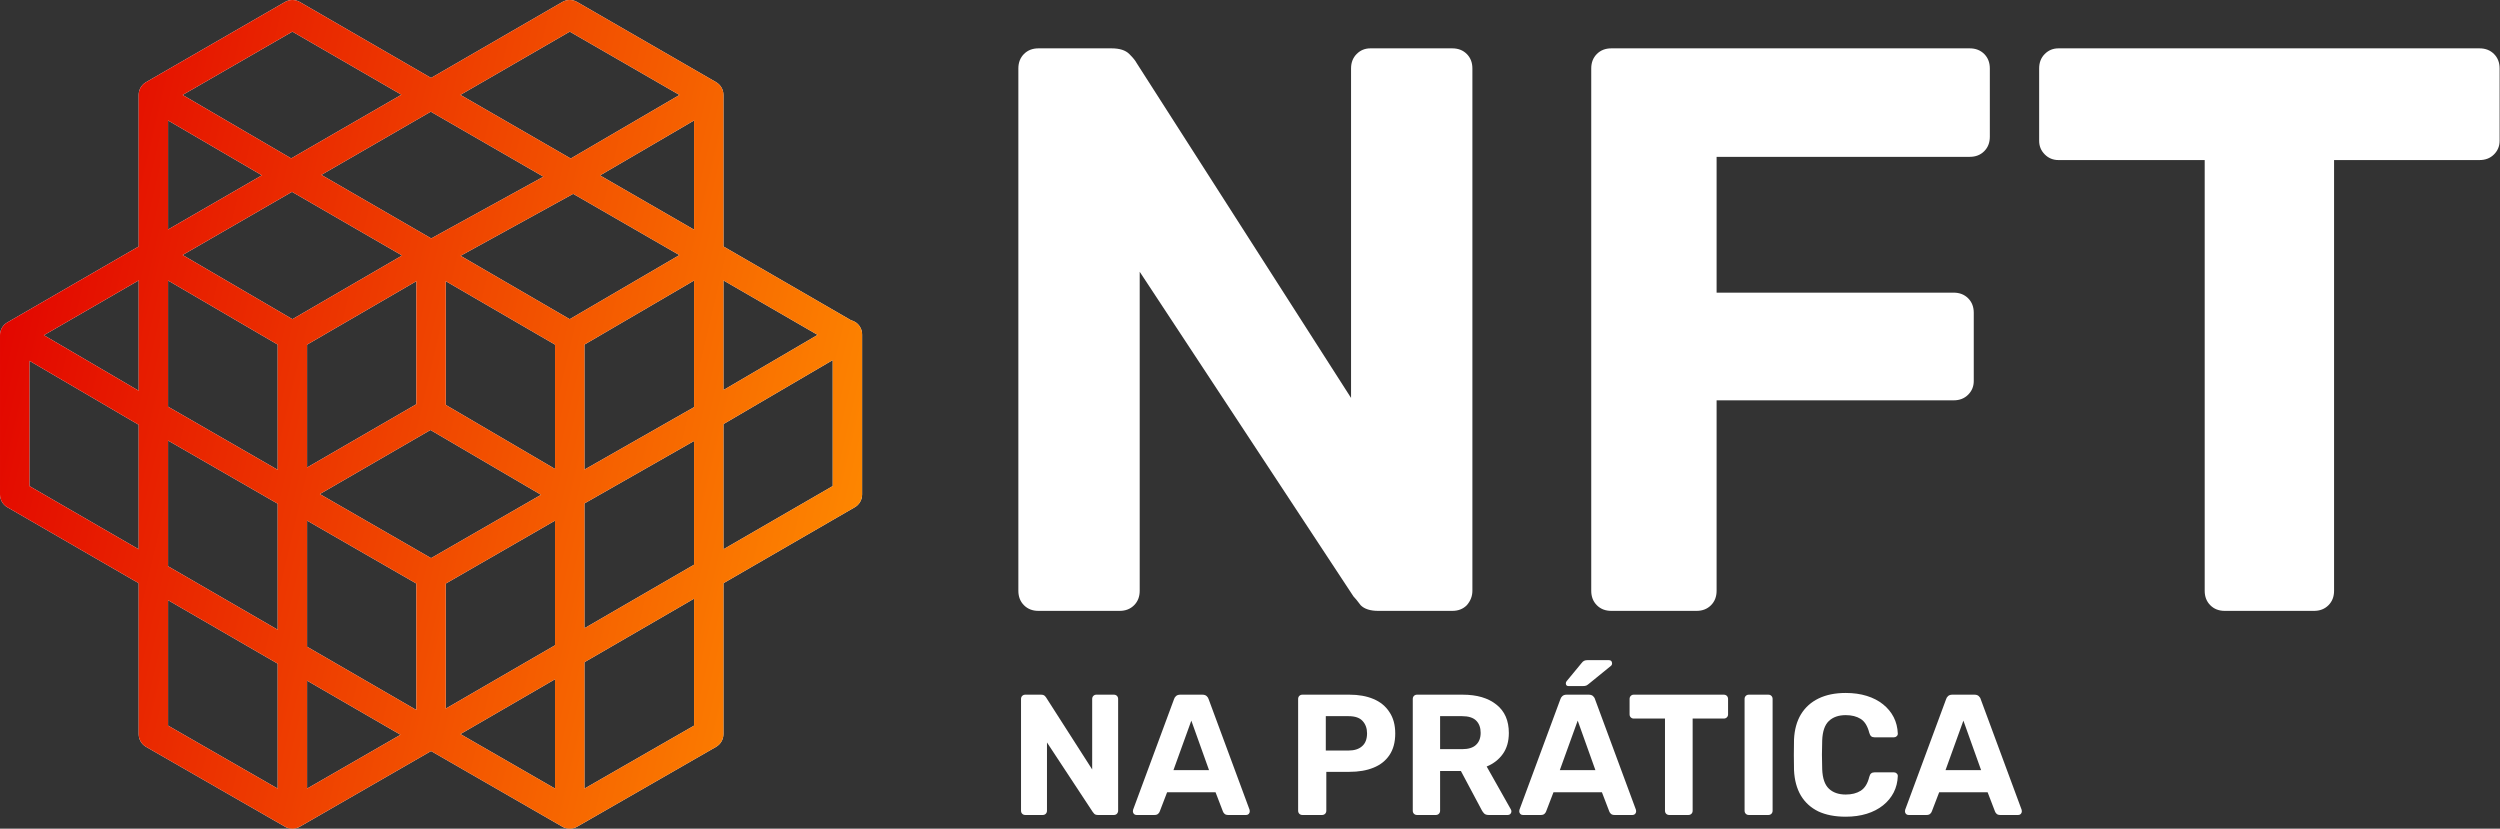 <svg xmlns="http://www.w3.org/2000/svg" width="1795" height="595" viewBox="0 0 1795 595" fill="none"><rect x="0" y="0" width="1795" height="595" fill="#333333" stroke="none"/><path d="M1370.36 585.158C1369.61 585.158 1369 584.911 1368.5 584.418C1368.01 583.842 1367.76 583.225 1367.76 582.567C1367.76 582.155 1367.8 581.785 1367.89 581.456L1397.26 502.108C1397.5 501.203 1398 500.422 1398.74 499.764C1399.48 499.105 1400.51 498.776 1401.82 498.776H1417.62C1418.93 498.776 1419.96 499.105 1420.7 499.764C1421.44 500.422 1421.94 501.203 1422.18 502.108L1451.55 581.456C1451.64 581.785 1451.68 582.155 1451.68 582.567C1451.68 583.225 1451.43 583.842 1450.94 584.418C1450.44 584.911 1449.83 585.158 1449.09 585.158H1436.25C1435.02 585.158 1434.11 584.87 1433.54 584.294C1432.96 583.718 1432.59 583.184 1432.43 582.69L1427.12 568.869H1392.32L1387.01 582.69C1386.85 583.184 1386.48 583.718 1385.9 584.294C1385.33 584.87 1384.42 585.158 1383.19 585.158H1370.36ZM1396.89 552.95H1422.43L1409.72 517.41L1396.89 552.95Z" fill="white"></path><path d="M1325.24 586.393C1317.51 586.393 1310.93 585.118 1305.5 582.567C1300.15 579.935 1296 576.15 1293.03 571.214C1290.07 566.196 1288.43 560.108 1288.1 552.951C1288.02 549.578 1287.98 545.958 1287.98 542.091C1287.98 538.225 1288.02 534.523 1288.1 530.985C1288.43 523.91 1290.07 517.904 1293.03 512.968C1296.08 507.95 1300.32 504.124 1305.75 501.492C1311.17 498.859 1317.67 497.543 1325.24 497.543C1330.75 497.543 1335.77 498.242 1340.3 499.641C1344.82 501.039 1348.73 503.055 1352.02 505.688C1355.31 508.32 1357.86 511.405 1359.67 514.943C1361.48 518.48 1362.47 522.429 1362.63 526.789C1362.63 527.53 1362.35 528.147 1361.77 528.64C1361.28 529.134 1360.66 529.381 1359.92 529.381H1345.85C1344.86 529.381 1344.08 529.134 1343.51 528.64C1342.93 528.147 1342.48 527.324 1342.15 526.172C1340.91 521.319 1338.86 517.987 1335.98 516.177C1333.1 514.367 1329.52 513.462 1325.24 513.462C1320.14 513.462 1316.11 514.86 1313.15 517.658C1310.19 520.455 1308.58 525.103 1308.34 531.602C1308.09 538.348 1308.09 545.259 1308.34 552.334C1308.58 558.833 1310.19 563.481 1313.15 566.278C1316.11 569.075 1320.14 570.474 1325.24 570.474C1329.52 570.474 1333.1 569.569 1335.98 567.759C1338.94 565.867 1341 562.535 1342.15 557.763C1342.48 556.529 1342.93 555.707 1343.51 555.295C1344.08 554.802 1344.86 554.555 1345.85 554.555H1359.92C1360.66 554.555 1361.28 554.802 1361.77 555.295C1362.35 555.789 1362.63 556.406 1362.63 557.146C1362.47 561.507 1361.48 565.455 1359.67 568.993C1357.86 572.531 1355.31 575.616 1352.02 578.248C1348.73 580.881 1344.82 582.896 1340.3 584.295C1335.77 585.694 1330.75 586.393 1325.24 586.393Z" fill="white"></path><path d="M1255.7 585.158C1254.79 585.158 1254.05 584.87 1253.48 584.294C1252.9 583.718 1252.61 582.978 1252.61 582.073V501.861C1252.61 500.956 1252.9 500.216 1253.48 499.64C1254.05 499.064 1254.79 498.776 1255.7 498.776H1269.64C1270.55 498.776 1271.29 499.064 1271.87 499.64C1272.44 500.216 1272.73 500.956 1272.73 501.861V582.073C1272.73 582.978 1272.44 583.718 1271.87 584.294C1271.29 584.87 1270.55 585.158 1269.64 585.158H1255.7Z" fill="white"></path><path d="M1198.54 585.158C1197.64 585.158 1196.9 584.87 1196.32 584.294C1195.74 583.718 1195.46 582.978 1195.46 582.073V515.929H1173C1172.17 515.929 1171.48 515.641 1170.9 515.066C1170.32 514.49 1170.04 513.79 1170.04 512.968V501.861C1170.04 500.956 1170.32 500.216 1170.9 499.64C1171.48 499.064 1172.17 498.776 1173 498.776H1237.66C1238.57 498.776 1239.31 499.064 1239.88 499.64C1240.46 500.216 1240.75 500.956 1240.75 501.861V512.968C1240.75 513.79 1240.46 514.49 1239.88 515.066C1239.31 515.641 1238.57 515.929 1237.66 515.929H1215.32V582.073C1215.32 582.978 1215.04 583.718 1214.46 584.294C1213.88 584.87 1213.14 585.158 1212.24 585.158H1198.54Z" fill="white"></path><path d="M1093.42 585.158C1092.68 585.158 1092.07 584.912 1091.57 584.418C1091.08 583.842 1090.83 583.225 1090.83 582.567C1090.83 582.156 1090.87 581.785 1090.95 581.456L1120.32 502.108C1120.57 501.203 1121.07 500.422 1121.81 499.764C1122.55 499.106 1123.57 498.777 1124.89 498.777H1140.69C1142 498.777 1143.03 499.106 1143.77 499.764C1144.51 500.422 1145.01 501.203 1145.25 502.108L1174.62 581.456C1174.7 581.785 1174.75 582.156 1174.75 582.567C1174.75 583.225 1174.5 583.842 1174 584.418C1173.51 584.912 1172.89 585.158 1172.15 585.158H1159.32C1158.09 585.158 1157.18 584.87 1156.61 584.295C1156.03 583.719 1155.66 583.184 1155.49 582.69L1150.19 568.869H1115.39L1110.08 582.69C1109.92 583.184 1109.55 583.719 1108.97 584.295C1108.4 584.87 1107.49 585.158 1106.26 585.158H1093.42ZM1119.95 552.95H1145.5L1132.79 517.41L1119.95 552.95ZM1126.25 492.606C1124.93 492.606 1124.27 491.948 1124.27 490.632C1124.27 489.974 1124.48 489.439 1124.89 489.028L1135.38 476.317C1136.12 475.33 1136.78 474.713 1137.35 474.466C1138.01 474.137 1138.88 473.973 1139.95 473.973H1155.12C1156.69 473.973 1157.47 474.795 1157.47 476.441C1157.47 477.017 1157.26 477.51 1156.85 477.922L1140.93 490.879C1140.27 491.455 1139.62 491.907 1138.96 492.236C1138.3 492.483 1137.44 492.606 1136.37 492.606H1126.25Z" fill="white"></path><path d="M1017.45 585.158C1016.55 585.158 1015.81 584.87 1015.23 584.294C1014.65 583.718 1014.37 582.978 1014.37 582.073V501.861C1014.37 500.956 1014.65 500.216 1015.23 499.64C1015.81 499.064 1016.55 498.776 1017.45 498.776H1050.15C1060.44 498.776 1068.54 501.162 1074.46 505.934C1080.39 510.623 1083.35 517.41 1083.35 526.295C1083.35 532.301 1081.91 537.319 1079.03 541.35C1076.15 545.381 1072.28 548.384 1067.43 550.359L1084.83 581.209C1085.08 581.703 1085.2 582.155 1085.2 582.567C1085.2 583.225 1084.95 583.842 1084.46 584.418C1083.97 584.911 1083.35 585.158 1082.61 585.158H1068.91C1067.43 585.158 1066.32 584.788 1065.58 584.048C1064.84 583.225 1064.3 582.484 1063.97 581.826L1048.92 553.567H1033.99V582.073C1033.99 582.978 1033.7 583.718 1033.12 584.294C1032.55 584.87 1031.81 585.158 1030.9 585.158H1017.45ZM1033.99 537.895H1049.78C1054.31 537.895 1057.64 536.867 1059.78 534.81C1062 532.753 1063.11 529.874 1063.11 526.172C1063.11 522.47 1062.04 519.549 1059.9 517.41C1057.76 515.271 1054.39 514.202 1049.78 514.202H1033.99V537.895Z" fill="white"></path><path d="M935.143 585.158C934.238 585.158 933.497 584.87 932.921 584.294C932.346 583.718 932.058 582.978 932.058 582.073V501.861C932.058 500.956 932.346 500.216 932.921 499.64C933.497 499.064 934.238 498.776 935.143 498.776H968.832C975.495 498.776 981.254 499.805 986.108 501.861C991.044 503.918 994.869 507.044 997.584 511.24C1000.38 515.353 1001.78 520.495 1001.78 526.665C1001.78 532.918 1000.38 538.101 997.584 542.214C994.869 546.245 991.044 549.248 986.108 551.222C981.254 553.197 975.495 554.184 968.832 554.184H952.296V582.073C952.296 582.978 952.008 583.718 951.432 584.294C950.856 584.87 950.116 585.158 949.211 585.158H935.143ZM951.925 538.882H968.215C972.41 538.882 975.66 537.854 977.963 535.797C980.349 533.74 981.542 530.655 981.542 526.542C981.542 522.922 980.473 519.96 978.334 517.657C976.277 515.353 972.904 514.202 968.215 514.202H951.925V538.882Z" fill="white"></path><path d="M816.008 585.158C815.268 585.158 814.651 584.911 814.157 584.418C813.663 583.842 813.417 583.225 813.417 582.567C813.417 582.155 813.458 581.785 813.54 581.456L842.91 502.108C843.157 501.203 843.65 500.422 844.391 499.764C845.131 499.105 846.159 498.776 847.476 498.776H863.271C864.587 498.776 865.616 499.105 866.356 499.764C867.097 500.422 867.59 501.203 867.837 502.108L897.207 581.456C897.289 581.785 897.33 582.155 897.33 582.567C897.33 583.225 897.083 583.842 896.59 584.418C896.096 584.911 895.479 585.158 894.739 585.158H881.905C880.671 585.158 879.766 584.87 879.19 584.294C878.614 583.718 878.244 583.184 878.079 582.69L872.773 568.869H837.974L832.667 582.69C832.503 583.184 832.133 583.718 831.557 584.294C830.981 584.87 830.076 585.158 828.842 585.158H816.008ZM842.54 552.95H868.084L855.373 517.41L842.54 552.95Z" fill="white"></path><path d="M736.18 585.158C735.275 585.158 734.535 584.87 733.959 584.294C733.383 583.718 733.095 582.978 733.095 582.073V501.861C733.095 500.956 733.383 500.216 733.959 499.64C734.535 499.064 735.275 498.776 736.18 498.776H747.41C748.644 498.776 749.549 499.064 750.125 499.64C750.701 500.216 751.071 500.669 751.235 500.998L784.184 552.456V501.861C784.184 500.956 784.472 500.216 785.048 499.64C785.624 499.064 786.323 498.776 787.146 498.776H799.733C800.638 498.776 801.378 499.064 801.954 499.64C802.53 500.216 802.818 500.956 802.818 501.861V582.073C802.818 582.896 802.53 583.636 801.954 584.294C801.378 584.87 800.638 585.158 799.733 585.158H788.38C787.146 585.158 786.241 584.87 785.665 584.294C785.171 583.636 784.801 583.184 784.554 582.937L751.729 533.082V582.073C751.729 582.978 751.441 583.718 750.865 584.294C750.289 584.87 749.549 585.158 748.644 585.158H736.18Z" fill="white"></path><path d="M745.606 438.608C741.375 438.608 737.913 437.262 735.22 434.569C732.527 431.877 731.181 428.415 731.181 424.184V49.142C731.181 44.911 732.527 41.449 735.22 38.756C737.913 36.064 741.375 34.717 745.606 34.717H798.112C803.882 34.717 808.113 36.064 810.805 38.756C813.498 41.449 815.229 43.564 815.998 45.103L970.054 285.707V49.142C970.054 44.911 971.4 41.449 974.093 38.756C976.785 36.064 980.055 34.717 983.902 34.717H1042.75C1046.99 34.717 1050.45 36.064 1053.14 38.756C1055.83 41.449 1057.18 44.911 1057.18 49.142V424.184C1057.18 428.03 1055.83 431.492 1053.14 434.569C1050.45 437.262 1046.99 438.608 1042.75 438.608H989.671C983.902 438.608 979.67 437.262 976.978 434.569C974.67 431.492 972.939 429.376 971.785 428.223L818.306 195.12V424.184C818.306 428.415 816.96 431.877 814.267 434.569C811.575 437.262 808.113 438.608 803.882 438.608H745.606Z" fill="white"></path><path d="M1156.93 438.608C1152.7 438.608 1149.24 437.262 1146.55 434.569C1143.86 431.877 1142.51 428.415 1142.51 424.184V49.142C1142.51 44.911 1143.86 41.449 1146.55 38.756C1149.24 36.064 1152.7 34.717 1156.93 34.717H1414.27C1418.5 34.717 1421.96 36.064 1424.66 38.756C1427.35 41.449 1428.7 44.911 1428.7 49.142V98.186C1428.7 102.417 1427.35 105.879 1424.66 108.572C1421.96 111.264 1418.5 112.611 1414.27 112.611H1232.52V210.121H1402.73C1406.96 210.121 1410.42 211.468 1413.12 214.16C1415.81 216.853 1417.16 220.315 1417.16 224.546V273.59C1417.16 277.437 1415.81 280.706 1413.12 283.399C1410.42 286.091 1406.96 287.438 1402.73 287.438H1232.52V424.184C1232.52 428.415 1231.17 431.877 1228.48 434.569C1225.79 437.262 1222.33 438.608 1218.1 438.608H1156.93Z" fill="white"></path><path d="M1597.39 438.608C1593.16 438.608 1589.7 437.262 1587.01 434.569C1584.31 431.877 1582.97 428.415 1582.97 424.184V114.918H1477.96C1474.11 114.918 1470.84 113.572 1468.15 110.88C1465.45 108.187 1464.11 104.917 1464.11 101.071V49.142C1464.11 44.911 1465.45 41.449 1468.15 38.756C1470.84 36.064 1474.11 34.717 1477.96 34.717H1780.3C1784.53 34.717 1787.99 36.064 1790.68 38.756C1793.38 41.449 1794.72 44.911 1794.72 49.142V101.071C1794.72 104.917 1793.38 108.187 1790.68 110.88C1787.99 113.572 1784.53 114.918 1780.3 114.918H1675.86V424.184C1675.86 428.415 1674.52 431.877 1671.82 434.569C1669.13 437.262 1665.67 438.608 1661.44 438.608H1597.39Z" fill="white"></path><path fill-rule="evenodd" clip-rule="evenodd" d="M204.657 1.413C207.925 -0.473 211.952 -0.471 215.219 1.418L309.5 55.944L403.783 1.418C407.049 -0.471 411.076 -0.473 414.345 1.413L514.155 58.995C517.42 60.879 519.431 64.36 519.431 68.128V176.97L610.969 229.907C613.639 230.565 616.05 232.257 617.549 234.815C618.572 236.56 619.037 238.477 618.997 240.361L618.999 240.516L619 240.633V355.076C619 358.839 616.993 362.318 613.733 364.203L519.431 418.738V527.099C519.431 530.874 517.413 534.361 514.138 536.242L414.328 593.582C412.386 594.698 410.178 595.148 408.021 594.934C406.389 594.774 404.867 594.243 403.539 593.427L309.5 539.271L215.664 593.311C214.014 594.379 212.046 595 209.933 595C207.825 595 205.862 594.382 204.214 593.318L104.864 536.242C101.589 534.361 99.57 530.874 99.57 527.099V418.738L5.269 364.203C2.009 362.318 0.002 358.839 0.002 355.076V240.825C-0.012 240.07 0.056 239.31 0.208 238.557C0.797 235.622 2.619 233.037 5.269 231.505L99.57 176.97V68.362C99.537 66.889 99.812 65.395 100.421 63.979C101.305 61.916 102.839 60.153 104.847 58.995L204.657 1.413ZM120.676 164.772V86.513L188.036 125.863L120.676 164.772ZM120.675 201.438V291.995L199.378 337.321V247.415L120.675 201.438ZM209.962 229.166L131.113 183.105L209.649 137.74L288.686 183.449L209.962 229.166ZM298.949 201.883V290.226L220.484 335.654V247.45L298.949 201.883ZM320.055 201.883L398.513 247.447V336.701L320.055 290.737V201.883ZM409.038 229.165L330.681 183.66L411.548 139.184L487.783 183.164L409.038 229.165ZM220.486 373.814V464.353L298.947 509.769V418.999L220.486 373.814ZM320.053 508.781V418.997L398.508 373.815V463.313L320.053 508.781ZM388.458 355.26L309.498 400.732L229.628 354.735L309.063 308.747L388.458 355.26ZM498.323 292.352L419.619 337.187V247.415L498.323 201.438V292.352ZM230.731 125.563L309.605 171.177L390.184 126.859L309.286 80.188L230.731 125.563ZM288.211 68L209.927 22.727L131.127 68.188L209.065 113.716L288.211 68ZM498.326 164.893V86.508L430.815 125.945L498.326 164.893ZM409.773 113.806L487.87 68.185L409.075 22.727L330.582 68.12L409.773 113.806ZM419.614 361.468V451.082L498.323 405.467V316.63L419.614 361.468ZM419.614 475.464L498.326 429.848V520.998L419.614 566.217V475.464ZM330.575 527.065L398.508 487.695V566.186L330.575 527.065ZM199.38 452.137V361.665L120.675 316.338V406.579L199.38 452.137ZM120.676 430.954L199.38 476.511V566.213L120.676 520.998V430.954ZM220.486 488.727L287.569 527.558L220.486 566.191V488.727ZM519.428 394.371L597.895 348.994V258.547L519.428 304.496V394.371ZM519.428 280.05L587.058 240.447L519.428 201.337V280.05ZM99.569 201.339L31.514 240.696L99.569 280.547V201.339ZM99.569 304.993L21.107 259.048V348.994L99.569 394.369V304.993Z" fill="white"></path><path fill-rule="evenodd" clip-rule="evenodd" d="M204.657 1.413C207.925 -0.473 211.952 -0.471 215.219 1.418L309.5 55.944L403.783 1.418C407.049 -0.471 411.076 -0.473 414.345 1.413L514.155 58.995C517.42 60.879 519.431 64.36 519.431 68.128V176.97L610.969 229.907C613.639 230.565 616.05 232.257 617.549 234.815C618.572 236.56 619.037 238.477 618.997 240.361L618.999 240.516L619 240.633V355.076C619 358.839 616.993 362.318 613.733 364.203L519.431 418.738V527.099C519.431 530.874 517.413 534.361 514.138 536.242L414.328 593.582C412.386 594.698 410.178 595.148 408.021 594.934C406.389 594.774 404.867 594.243 403.539 593.427L309.5 539.271L215.664 593.311C214.014 594.379 212.046 595 209.933 595C207.825 595 205.862 594.382 204.214 593.318L104.864 536.242C101.589 534.361 99.57 530.874 99.57 527.099V418.738L5.269 364.203C2.009 362.318 0.002 358.839 0.002 355.076V240.825C-0.012 240.07 0.056 239.31 0.208 238.557C0.797 235.622 2.619 233.037 5.269 231.505L99.57 176.97V68.362C99.537 66.889 99.812 65.395 100.421 63.979C101.305 61.916 102.839 60.153 104.847 58.995L204.657 1.413ZM120.676 164.772V86.513L188.036 125.863L120.676 164.772ZM120.675 201.438V291.995L199.378 337.321V247.415L120.675 201.438ZM209.962 229.166L131.113 183.105L209.649 137.74L288.686 183.449L209.962 229.166ZM298.949 201.883V290.226L220.484 335.654V247.45L298.949 201.883ZM320.055 201.883L398.513 247.447V336.701L320.055 290.737V201.883ZM409.038 229.165L330.681 183.66L411.548 139.184L487.783 183.164L409.038 229.165ZM220.486 373.814V464.353L298.947 509.769V418.999L220.486 373.814ZM320.053 508.781V418.997L398.508 373.815V463.313L320.053 508.781ZM388.458 355.26L309.498 400.732L229.628 354.735L309.063 308.747L388.458 355.26ZM498.323 292.352L419.619 337.187V247.415L498.323 201.438V292.352ZM230.731 125.563L309.605 171.177L390.184 126.859L309.286 80.188L230.731 125.563ZM288.211 68L209.927 22.727L131.127 68.188L209.065 113.716L288.211 68ZM498.326 164.893V86.508L430.815 125.945L498.326 164.893ZM409.773 113.806L487.87 68.185L409.075 22.727L330.582 68.12L409.773 113.806ZM419.614 361.468V451.082L498.323 405.467V316.63L419.614 361.468ZM419.614 475.464L498.326 429.848V520.998L419.614 566.217V475.464ZM330.575 527.065L398.508 487.695V566.186L330.575 527.065ZM199.38 452.137V361.665L120.675 316.338V406.579L199.38 452.137ZM120.676 430.954L199.38 476.511V566.213L120.676 520.998V430.954ZM220.486 488.727L287.569 527.558L220.486 566.191V488.727ZM519.428 394.371L597.895 348.994V258.547L519.428 304.496V394.371ZM519.428 280.05L587.058 240.447L519.428 201.337V280.05ZM99.569 201.339L31.514 240.696L99.569 280.547V201.339ZM99.569 304.993L21.107 259.048V348.994L99.569 394.369V304.993Z" fill="url(#paint0_linear_1205_108)"></path><defs><linearGradient id="paint0_linear_1205_108" x1="-26.598" y1="214.124" x2="656.328" y2="374.303" gradientUnits="userSpaceOnUse"><stop stop-color="#E10000"></stop><stop offset="1" stop-color="#FF8E00"></stop></linearGradient></defs></svg>